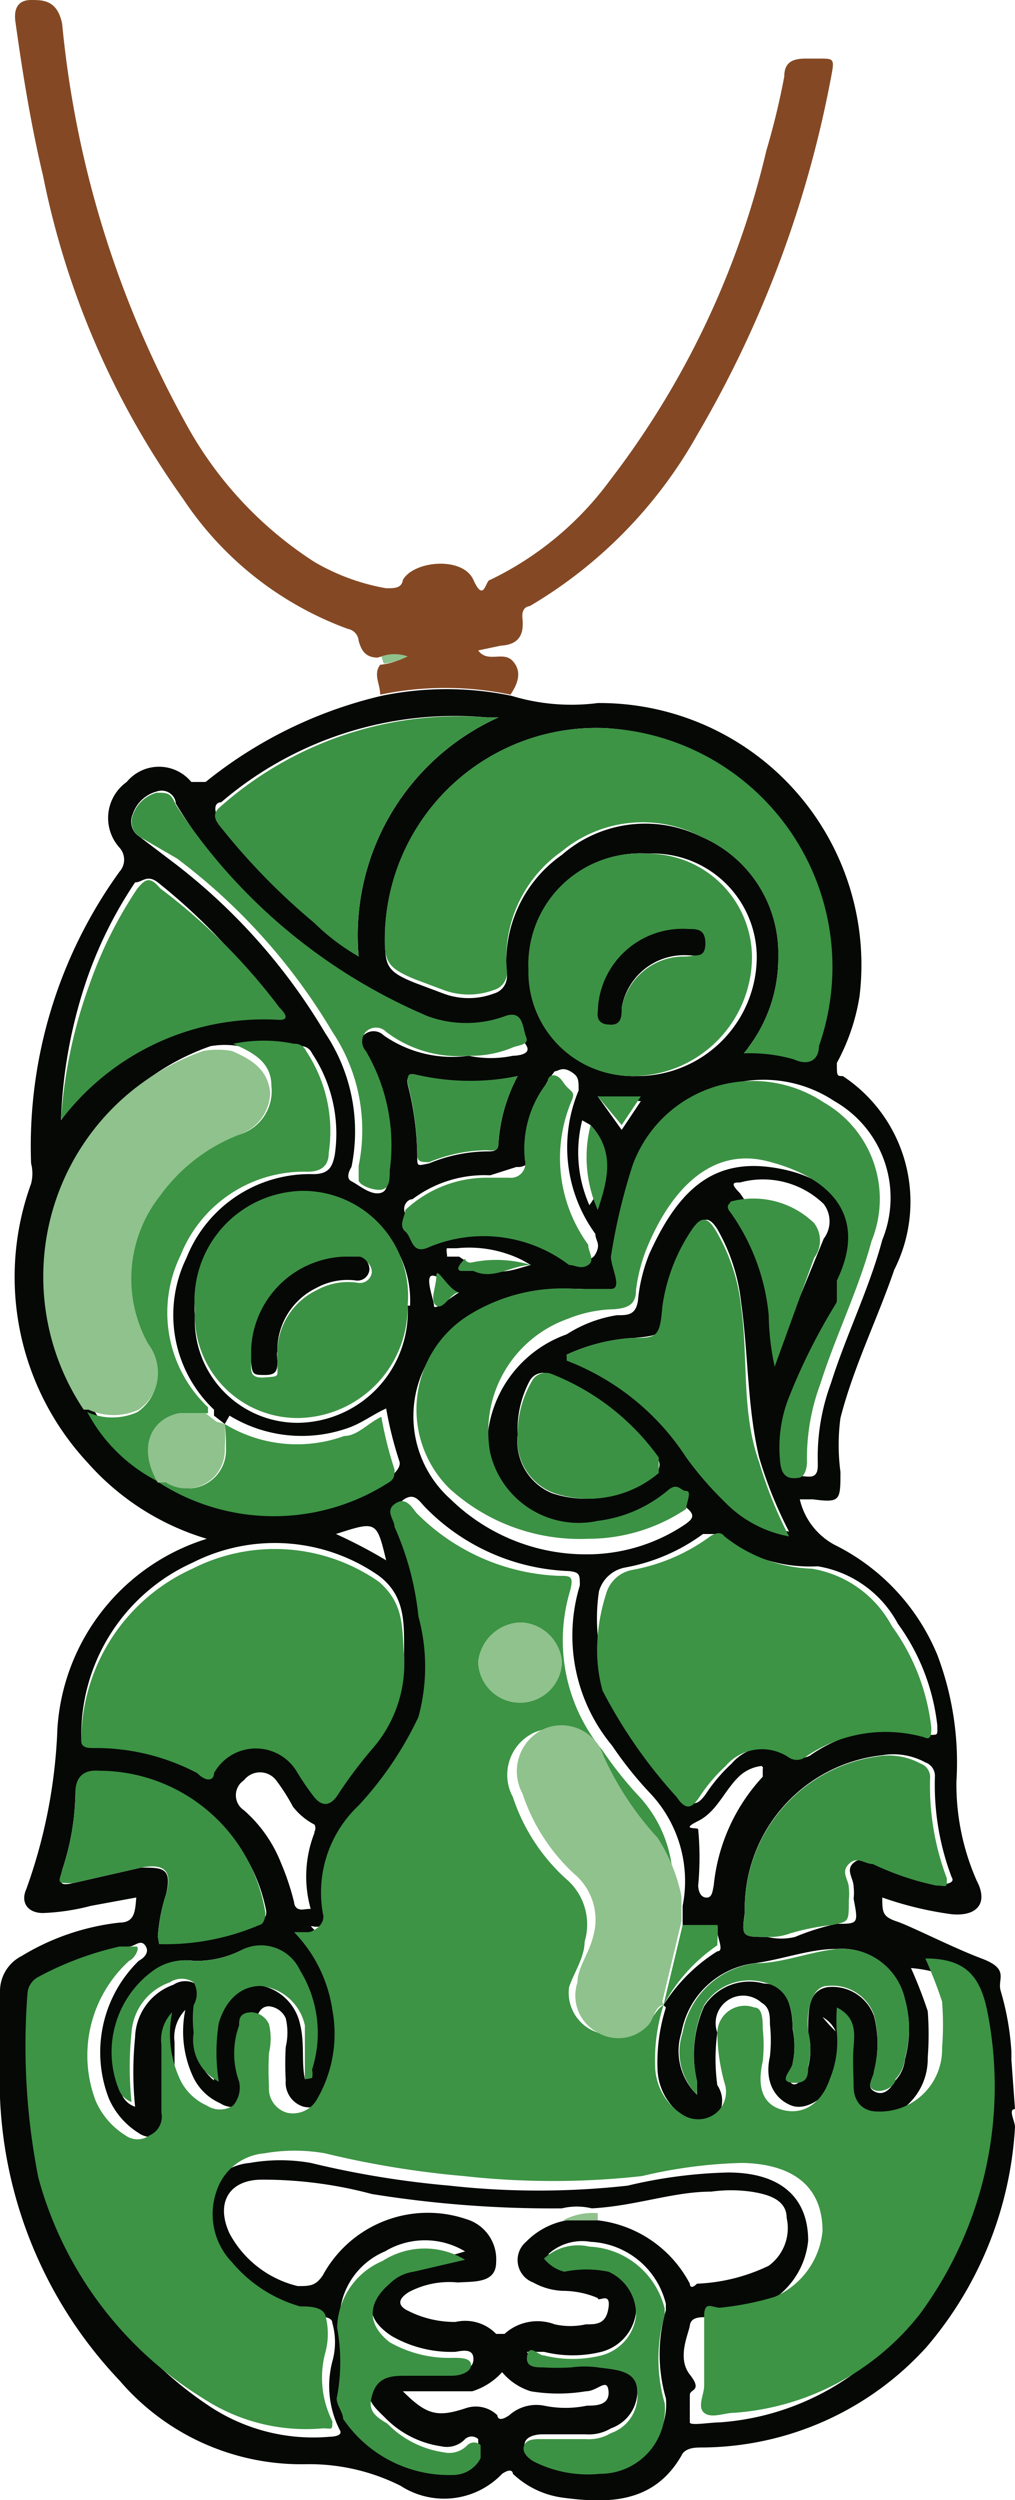<svg id="Layer_1" data-name="Layer 1" xmlns="http://www.w3.org/2000/svg" viewBox="0 0 8.49 20.91"><defs><style>.cls-1{fill:#060806;}.cls-2{fill:#844924;}.cls-3{fill:#8fc28c;}.cls-4{fill:#3c9444;}.cls-5{fill:#3c9244;}</style></defs><title>Artboard 112</title><path class="cls-1" d="M8.49,17.64c-.06,0,0,.1,0,.15a3.1,3.1,0,0,1-.74,1.84,2.55,2.55,0,0,1-1.87.84c-.06,0-.13,0-.17.05-.23.42-.62.42-1,.37a.75.75,0,0,1-.42-.2s0-.06-.09,0a.67.67,0,0,1-.85.1,1.7,1.7,0,0,0-.8-.18A2,2,0,0,1,1,19.91a3.65,3.65,0,0,1-1-2.66c0-.19,0-.39,0-.59a.33.33,0,0,1,.18-.3A2,2,0,0,1,1,16.08c.13,0,.13-.1.14-.21l-.38.07A1.84,1.84,0,0,1,.36,16c-.13,0-.19-.09-.14-.2a4.42,4.42,0,0,0,.26-1.34,1.78,1.78,0,0,1,1.25-1.59l0,0v0a2.15,2.15,0,0,1-1-.64A2.28,2.28,0,0,1,.26,9.9a.34.34,0,0,0,0-.17A3.92,3.92,0,0,1,1,7.29a.15.15,0,0,0,0-.2.37.37,0,0,1,.06-.55.35.35,0,0,1,.54,0s.08,0,.12,0a3.68,3.68,0,0,1,1.47-.72,2.67,2.67,0,0,1,1.09,0A1.72,1.72,0,0,0,5,5.88,2.19,2.19,0,0,1,7.19,8.33,1.73,1.73,0,0,1,7,8.89C7,9,7,9,7.05,9a1.26,1.26,0,0,1,.43,1.62c-.14.41-.34.81-.45,1.24a1.7,1.7,0,0,0,0,.45c0,.24,0,.26-.23.23H6.69a.58.58,0,0,0,.29.38,1.79,1.79,0,0,1,.86.92A2.54,2.54,0,0,1,8,14.9a2,2,0,0,0,.17.83c.1.19,0,.3-.21.28a2.89,2.89,0,0,1-.58-.14c0,.12,0,.16.12.2s.47.22.71.31.13.17.16.27a2.28,2.28,0,0,1,.09.51s0,.06,0,.07ZM1.88,11.91a0,0,0,0,0,0,0l-.09-.07,0-.05a1.09,1.09,0,0,1-.23-1.27,1.11,1.11,0,0,1,1.06-.7c.13,0,.16-.06.18-.16a1.21,1.21,0,0,0-.19-.85.1.1,0,0,0-.1-.06,1.25,1.25,0,0,0-.51,0,.69.69,0,0,0-.24,0,2,2,0,0,0-1,3l0,0h0a1.37,1.37,0,0,0,.61.58,1.78,1.78,0,0,0,1.92,0s.07-.06.05-.11a3.15,3.15,0,0,1-.11-.44c-.11.05-.2.12-.31.16a1.16,1.16,0,0,1-1-.1ZM5,18.57a1,1,0,0,1,.77.53s0,.06.06,0a1.52,1.52,0,0,0,.6-.15.39.39,0,0,0,.15-.4c0-.16-.17-.2-.3-.22a1.22,1.22,0,0,0-.33,0c-.32,0-.63.12-1,.14a.53.53,0,0,0-.25,0,9.46,9.46,0,0,1-1.59-.12,3.52,3.52,0,0,0-.92-.12c-.27,0-.39.19-.27.45a.88.88,0,0,0,.57.44c.1,0,.15,0,.21-.09a1,1,0,0,1,1.2-.47.35.35,0,0,1,.25.36c0,.18-.19.16-.32.17a.72.72,0,0,0-.41.08c-.08.05-.11.11,0,.16a.86.86,0,0,0,.39.09.36.36,0,0,1,.34.1s0,0,.07,0a.41.41,0,0,1,.42-.08.6.6,0,0,0,.26,0c.09,0,.17,0,.19-.14S5,19.26,5,19.22a.75.75,0,0,0-.29-.06.55.55,0,0,1-.25-.07.2.2,0,0,1-.06-.34.63.63,0,0,1,.34-.18ZM1.33,16.21a2,2,0,0,0,.84-.16c.07,0,.06-.06.05-.1A1.41,1.41,0,0,0,.83,14.84c-.12,0-.19,0-.2.19a2.12,2.12,0,0,1-.11.61c0,.09-.05.14.09.11l.57-.13c.18,0,.26,0,.21.22a1.44,1.44,0,0,0-.07.36v0Zm4.22.56A1.42,1.42,0,0,1,6,16.32c.06,0,0-.11,0-.17s-.07,0-.11,0H5.71v-.21A1.07,1.07,0,0,0,5.44,15a3.12,3.12,0,0,1-.32-.4,1.44,1.44,0,0,1-.27-1.34c0-.09,0-.11-.09-.12a1.77,1.77,0,0,1-1.2-.53c-.05-.05-.09-.13-.18-.07s0,.13,0,.19a2.45,2.45,0,0,1,.2.75,1.6,1.6,0,0,1,0,.84,2.92,2.92,0,0,1-.5.74,1,1,0,0,0-.24.89c0,.1,0,.15-.12.16s-.08,0-.12,0a1.18,1.18,0,0,1,.32.65,1.09,1.09,0,0,1-.13.75.23.23,0,0,1-.25.11.21.21,0,0,1-.15-.22,2.53,2.53,0,0,1,0-.28.52.52,0,0,0,0-.24.17.17,0,0,0-.14-.1c-.07,0-.09.06-.11.11a.69.69,0,0,0,0,.47.23.23,0,0,1-.08.23.2.2,0,0,1-.22,0,.45.45,0,0,1-.22-.21.9.9,0,0,1-.07-.57.33.33,0,0,0-.09.27c0,.19,0,.38,0,.57a.17.17,0,0,1-.1.19.17.17,0,0,1-.2,0,.64.64,0,0,1-.25-.29,1.07,1.07,0,0,1,.25-1.15s.1-.05.06-.12-.09,0-.14,0a2.67,2.67,0,0,0-.66.26.17.17,0,0,0-.08.13,5.7,5.7,0,0,0,.09,1.54,3.13,3.13,0,0,0,1.33,1.92,1.57,1.57,0,0,0,1,.25s.12,0,.08-.06a.81.81,0,0,1-.06-.57.59.59,0,0,0,0-.32c0-.07-.14-.05-.21-.07A1.16,1.16,0,0,1,1.82,19a.58.58,0,0,1-.13-.59.46.46,0,0,1,.4-.32,1.46,1.46,0,0,1,.51,0,7.79,7.79,0,0,0,1.16.19,6.75,6.75,0,0,0,1.49,0,4,4,0,0,1,.84-.11c.44,0,.67.21.67.57a.67.67,0,0,1-.4.55,2.39,2.39,0,0,1-.45.09c-.06,0-.13,0-.14.07s-.11.27,0,.41,0,.12,0,.17,0,.2,0,.23.17,0,.25,0a2.17,2.17,0,0,0,1.55-.82,3.21,3.21,0,0,0,.57-2.53c-.06-.31-.19-.42-.52-.45a3.84,3.84,0,0,1,.14.36,2.55,2.55,0,0,1,0,.39.52.52,0,0,1-.54.53c-.14,0-.21-.07-.2-.21s0-.22,0-.33,0-.25-.14-.33A1.46,1.46,0,0,0,7,17a.82.82,0,0,1,0,.35c-.06.18-.25.31-.38.26s-.23-.19-.18-.41a1.23,1.23,0,0,0,0-.27c0-.07,0-.14-.07-.18A.23.23,0,0,0,6,17a1.63,1.63,0,0,0,0,.44A.23.23,0,0,1,6,17.7a.24.24,0,0,1-.28,0,.49.49,0,0,1-.22-.39,1.52,1.52,0,0,1,.07-.52Zm.67-8a1.34,1.34,0,0,1,.42,0c.13.06.17,0,.21-.11A2,2,0,0,0,5.07,6.09,1.77,1.77,0,0,0,3.22,7.81c0,.26,0,.31.25.41l.24.09a.6.6,0,0,0,.42,0,.15.15,0,0,0,.11-.16,1.09,1.09,0,0,1,.46-1A1.06,1.06,0,0,1,5.87,7a1.06,1.06,0,0,1,.64,1A1.24,1.24,0,0,1,6.22,8.81Zm-2.84,5c0-.22,0-.43-.21-.59a1.52,1.52,0,0,0-1.56-.11,1.58,1.58,0,0,0-.93,1.42c0,.1,0,.08.11.08a1.82,1.82,0,0,1,.86.21c.08,0,.1,0,.14,0a.4.4,0,0,1,.7,0,2.14,2.14,0,0,0,.13.19c.06.07.13.09.2,0a3.79,3.79,0,0,1,.3-.4A1.08,1.08,0,0,0,3.38,13.85ZM5,13.68a1.28,1.28,0,0,0,.09.44,4.18,4.18,0,0,0,.62.89c.08.11.13.08.19,0a1.38,1.38,0,0,1,.22-.26.4.4,0,0,1,.53-.07.12.12,0,0,0,.13,0,1.18,1.18,0,0,1,1-.17c.07,0,.06,0,.06-.08a1.78,1.78,0,0,0-.33-.85.93.93,0,0,0-.67-.48A1.24,1.24,0,0,1,6,12.83s-.08,0-.12,0a1.57,1.57,0,0,1-.65.28.28.28,0,0,0-.22.2A1.55,1.55,0,0,0,5,13.68Zm-.16-2.9a1.49,1.49,0,0,0-.9.25.93.93,0,0,0-.17,1.51A1.62,1.62,0,0,0,4.91,13a1.47,1.47,0,0,0,.82-.25c.07-.05.09-.08,0-.15s-.07-.12-.16,0a1.12,1.12,0,0,1-.58.25.76.76,0,0,1-.9-.57,1,1,0,0,1,.65-1.12A1.09,1.09,0,0,1,5.16,11c.1,0,.17,0,.18-.16a1.39,1.39,0,0,1,.09-.35c.23-.51.51-.79,1-.73s.88.35.59,1L7,10.89a5,5,0,0,0-.32.81,1.14,1.14,0,0,0-.06.55c0,.08.07.1.15.1s.07-.08.07-.13a1.78,1.78,0,0,1,.11-.65c.13-.41.32-.79.43-1.2a.93.93,0,0,0-.4-1.16,1.07,1.07,0,0,0-1.6.53,4.94,4.94,0,0,0-.18.76c0,.09.07.2,0,.27S4.9,10.77,4.82,10.78Zm.59-3.64a.93.93,0,0,0-1,1A.87.87,0,0,0,5.33,9a1,1,0,0,0,1-1A.87.87,0,0,0,5.41,7.14Zm-2,3.78A.88.88,0,0,0,2.53,10a.92.92,0,0,0-.9,1,.86.86,0,0,0,.86.9A.93.93,0,0,0,3.41,10.92ZM4.17,6s-.07,0-.1,0a3,3,0,0,0-2.22.71c-.07,0-.06.1,0,.16a5.51,5.51,0,0,0,.79.81A1.8,1.8,0,0,0,3,8,2,2,0,0,1,4.17,6Zm.57,5.29,0,.05a2.08,2.08,0,0,1,1,.81,2.83,2.83,0,0,0,.32.37,1,1,0,0,0,.54.29,3.5,3.5,0,0,1-.25-.62c-.1-.42-.09-.86-.15-1.29A1.57,1.57,0,0,0,6,10.28c-.07-.11-.12-.1-.19,0a1.52,1.52,0,0,0-.25.65c0,.21,0,.24-.26.26A1.54,1.54,0,0,0,4.74,11.33ZM6.42,16.2a.49.49,0,0,0,.23,0A2,2,0,0,1,7,16.09c.18,0,.18,0,.14-.21a.42.42,0,0,0,0-.1c0-.07-.07-.14,0-.2s.13,0,.2,0a2.37,2.37,0,0,0,.53.18s.13,0,.09-.06a2.18,2.18,0,0,1-.14-.84.12.12,0,0,0-.08-.12.56.56,0,0,0-.36-.06A1.29,1.29,0,0,0,6.23,16C6.2,16.2,6.21,16.2,6.42,16.2ZM.51,9.37a2.13,2.13,0,0,1,1.76-.89c.13,0,0-.06,0-.1a5,5,0,0,0-.95-1c-.09-.07-.13,0-.19,0a3.52,3.52,0,0,0-.4.8A4.07,4.07,0,0,0,.51,9.37Zm3.41-.54a.9.9,0,0,0,.37,0s.17,0,.11-.09,0-.23-.18-.17a.94.94,0,0,1-.64,0A4.7,4.7,0,0,1,1.47,6.72c0-.06-.07-.13-.16-.1a.29.29,0,0,0-.2.19A.15.15,0,0,0,1.17,7l.25.19a5,5,0,0,1,1.3,1.45,1.48,1.48,0,0,1,.22,1.12s-.06.09,0,.12.15.11.23.1.07-.09.07-.16a1.56,1.56,0,0,0-.2-1,.12.12,0,0,1,0-.16.12.12,0,0,1,.17,0A1,1,0,0,0,3.92,8.83Zm.18,1a1,1,0,0,0-.65.2c-.06,0-.12.11,0,.18s0,.2.2.13a1.18,1.18,0,0,1,1.17.15s.11.09.16,0,0-.11,0-.17a1.23,1.23,0,0,1-.14-1.2c0-.09,0-.12-.07-.16s-.1,0-.13,0a.9.9,0,0,0-.19.65.12.12,0,0,1-.13.15Zm-.21,9a.65.65,0,0,0-.67,0,.62.62,0,0,0-.38.56,1.56,1.56,0,0,1,0,.57c0,.06,0,.13.05.19a1.07,1.07,0,0,0,.92.47A.26.26,0,0,0,4,20.51s0-.08,0-.11a.08.08,0,0,0-.11,0,.21.21,0,0,1-.2.06.82.82,0,0,1-.47-.24c-.07-.07-.17-.15-.12-.26s.17-.13.29-.14h.12l.29,0c.07,0,.16,0,.16-.09s-.09-.07-.15-.06a1,1,0,0,1-.53-.13c-.22-.14-.24-.32,0-.49a.35.35,0,0,1,.2-.1Zm.66,0a.32.32,0,0,0,.17.06.92.92,0,0,1,.37.09.39.39,0,0,1,.23.36.39.39,0,0,1-.29.33,1,1,0,0,1-.48,0s-.13,0-.14,0,.07.1.13.1a1.92,1.92,0,0,0,.24,0,.82.82,0,0,1,.22,0c.14,0,.29,0,.33.2a.33.33,0,0,1-.22.34.36.36,0,0,1-.21.05H4.53s-.12,0-.14.07.05.1.09.12a1,1,0,0,0,.55.1.54.54,0,0,0,.54-.59,1.33,1.33,0,0,1,0-.74.43.43,0,0,1,0-.05.68.68,0,0,0-.63-.52A.42.42,0,0,0,4.55,18.89ZM4.33,12a.47.47,0,0,0,.29.49.91.91,0,0,0,.87-.17s.06-.07,0-.13a2,2,0,0,0-.9-.7.13.13,0,0,0-.16.06A.87.87,0,0,0,4.33,12Zm1.5,5.49a.11.11,0,0,1,0,0s0-.05,0-.08a1,1,0,0,1,.06-.63.45.45,0,0,1,.5-.19c.17,0,.24.16.24.38a.7.7,0,0,1,0,.29c0,.06-.05.15,0,.17s.1-.07.13-.14a.57.57,0,0,0,0-.29c0-.19,0-.35.16-.38a.37.37,0,0,1,.39.24.94.94,0,0,1,0,.47c0,.05-.07.12,0,.16s.13,0,.18-.09a.3.3,0,0,0,.08-.18.91.91,0,0,0,0-.49A.54.54,0,0,0,7,16.3c-.23,0-.46.09-.69.12a.71.71,0,0,0-.61.58A.51.51,0,0,0,5.83,17.52Zm-3.28-.13s0,0,0,0a.15.15,0,0,0,0-.07,1,1,0,0,0-.1-.83A.36.36,0,0,0,2,16.32a.84.84,0,0,1-.38.08.45.45,0,0,0-.34.09.84.84,0,0,0-.27,1,.18.18,0,0,0,.12.13,2.86,2.86,0,0,1,0-.58.48.48,0,0,1,.32-.44.18.18,0,0,1,.2,0,.19.19,0,0,1,0,.19.93.93,0,0,0,0,.23.39.39,0,0,0,.14.38,1.56,1.56,0,0,1,0-.49c.06-.2.19-.32.35-.31a.42.42,0,0,1,.37.33C2.55,17.09,2.52,17.24,2.55,17.39Zm3.93-6,.41-1a.24.24,0,0,0,0-.29.73.73,0,0,0-.7-.18c-.05,0-.09,0,0,.09a1.77,1.77,0,0,1,.32.86A2.12,2.12,0,0,0,6.48,11.43ZM4.33,9a2,2,0,0,1-.84,0c-.07,0-.09,0-.08.07a2.47,2.47,0,0,1,.08.6c0,.09,0,.08.1.06a1.29,1.29,0,0,1,.48-.1c.06,0,.1,0,.1-.08A1.39,1.39,0,0,1,4.33,9Zm-1.7,6.32a.06.06,0,0,0,0-.06.54.54,0,0,1-.18-.15,1.64,1.64,0,0,0-.14-.22.17.17,0,0,0-.27,0,.15.15,0,0,0,0,.25,1.14,1.14,0,0,1,.31.44,2.13,2.13,0,0,1,.11.33s0,.07.08.06.06,0,.06,0A1,1,0,0,1,2.63,15.33ZM3.37,20c.2.2.29.22.53.14a.26.26,0,0,1,.26.06s0,.07.1,0a.34.34,0,0,1,.29-.08.88.88,0,0,0,.36,0c.07,0,.19,0,.18-.12S5,20,4.9,20a1.41,1.41,0,0,1-.46,0,.51.51,0,0,1-.24-.16.56.56,0,0,1-.25.16l-.17,0Zm3-5.23a.33.33,0,0,0-.18.08c-.13.12-.19.3-.35.38s0,.05,0,.07a2.5,2.5,0,0,1,0,.47s0,.09.06.1.06-.06.07-.1a1.56,1.56,0,0,1,.41-.91s0,0,0-.06S6.44,14.81,6.41,14.81Zm-2-4.23a1,1,0,0,0-.55-.1s-.07,0-.08,0,0,.05,0,.07l.1,0C4.13,10.71,4.28,10.62,4.44,10.58Zm.5-1.17a1.09,1.09,0,0,0,.06.71C5.09,9.85,5.14,9.63,4.94,9.41ZM2.81,12.83a4.13,4.13,0,0,1,.42.22C3.15,12.72,3.15,12.72,2.81,12.83ZM5,9.17l.2.28.16-.24ZM3.84,10.81c-.09,0-.12-.12-.21-.14s0,.2,0,.25S3.77,10.85,3.84,10.81Z"/><path class="cls-2" d="M4.27,5.81a2.67,2.67,0,0,0-1.09,0c0-.09-.06-.17,0-.25a.56.56,0,0,0,.2-.06.33.33,0,0,0-.22,0c-.11,0-.14-.07-.16-.14a.11.11,0,0,0-.09-.1A2.81,2.81,0,0,1,1.53,4.17,7,7,0,0,1,.36,1.47C.26,1.05.19.62.13.19.11.06.16,0,.26,0s.22,0,.26.2A8.58,8.58,0,0,0,1.57,3.57,3.19,3.19,0,0,0,2.63,4.7a1.8,1.8,0,0,0,.6.22c.07,0,.13,0,.14-.07h0c.09-.16.5-.2.59,0s.1,0,.14,0a2.69,2.69,0,0,0,1-.83A7.24,7.24,0,0,0,6.41,1.26,6.23,6.23,0,0,0,6.56.64c0-.12.07-.15.18-.15h.12c.1,0,.12,0,.1.11A9.29,9.29,0,0,1,5.83,3.64a3.84,3.84,0,0,1-1.4,1.43s-.07,0-.06.1,0,.22-.18.23L4,5.44c.08.11.21,0,.29.09S4.33,5.72,4.27,5.81Z"/><path class="cls-3" d="M3.19,5.49a.33.33,0,0,1,.22,0,.56.56,0,0,1-.2.06Z"/><path class="cls-4" d="M5.55,16.77a1.52,1.52,0,0,0-.07.52.49.49,0,0,0,.22.39.24.24,0,0,0,.28,0,.23.23,0,0,0,.08-.26A1.63,1.63,0,0,1,6,17a.23.23,0,0,1,.31-.21c.07,0,.07.11.07.18a1.23,1.23,0,0,1,0,.27c-.05.22,0,.37.18.41s.32-.08.38-.26A.82.82,0,0,0,7,17a1.46,1.46,0,0,1,0-.21c.16.08.15.21.14.33s0,.22,0,.33.06.21.2.21a.52.52,0,0,0,.54-.53,2.55,2.55,0,0,0,0-.39,3.84,3.84,0,0,0-.14-.36c.33,0,.46.14.52.45a3.21,3.21,0,0,1-.57,2.53,2.17,2.17,0,0,1-1.55.82c-.08,0-.19.05-.25,0s0-.15,0-.23,0-.13,0-.17,0-.27,0-.41.08-.06.14-.07a2.39,2.39,0,0,0,.45-.09.67.67,0,0,0,.4-.55c0-.36-.23-.56-.67-.57a4,4,0,0,0-.84.11,6.75,6.75,0,0,1-1.49,0,7.79,7.79,0,0,1-1.16-.19,1.46,1.46,0,0,0-.51,0,.46.46,0,0,0-.4.32.58.58,0,0,0,.13.59,1.16,1.16,0,0,0,.57.37c.07,0,.18,0,.21.07a.59.59,0,0,1,0,.32.81.81,0,0,0,.06.57c0,.08,0,.06-.08.06a1.57,1.57,0,0,1-1-.25A3.13,3.13,0,0,1,.32,18.21a5.7,5.7,0,0,1-.09-1.54.17.17,0,0,1,.08-.13A2.67,2.67,0,0,1,1,16.28c.05,0,.11,0,.14,0s0,.09-.06.12A1.07,1.07,0,0,0,.8,17.57a.64.64,0,0,0,.25.29.17.17,0,0,0,.2,0,.17.17,0,0,0,.1-.19c0-.19,0-.38,0-.57a.33.33,0,0,1,.09-.27.9.9,0,0,0,.07.57.45.45,0,0,0,.22.21.2.2,0,0,0,.22,0A.23.23,0,0,0,2,17.41a.69.69,0,0,1,0-.47c0-.05,0-.11.11-.11a.17.17,0,0,1,.14.1.52.52,0,0,1,0,.24,2.53,2.53,0,0,0,0,.28.21.21,0,0,0,.15.22.23.23,0,0,0,.25-.11,1.09,1.09,0,0,0,.13-.75,1.18,1.18,0,0,0-.32-.65s.09,0,.12,0,.15-.06.12-.16A1,1,0,0,1,3,15.1a2.92,2.92,0,0,0,.5-.74,1.6,1.6,0,0,0,0-.84,2.45,2.45,0,0,0-.2-.75c0-.06-.08-.13,0-.19s.13,0,.18.07a1.77,1.77,0,0,0,1.2.53c.09,0,.12,0,.09.12a1.44,1.44,0,0,0,.27,1.34,3.12,3.12,0,0,0,.32.4,1.07,1.07,0,0,1,.26.85,1.41,1.41,0,0,0-.2-.49,2.59,2.59,0,0,1-.45-.68.37.37,0,0,0-.5-.23.39.39,0,0,0-.18.54,1.6,1.6,0,0,0,.44.68.5.5,0,0,1,.16.53c0,.13-.09.26-.13.38A.35.35,0,0,0,5,17a.34.34,0,0,0,.41-.1C5.47,16.89,5.48,16.81,5.55,16.77ZM4.7,13.9a.36.36,0,0,0-.34-.33A.37.37,0,0,0,4,13.9a.35.35,0,0,0,.35.34A.35.35,0,0,0,4.7,13.9Z"/><path class="cls-4" d="M6.22,8.81A1.24,1.24,0,0,0,6.51,8a1.06,1.06,0,0,0-.64-1,1.06,1.06,0,0,0-1.17.12,1.09,1.09,0,0,0-.46,1,.15.15,0,0,1-.11.16.6.6,0,0,1-.42,0l-.24-.09c-.24-.1-.26-.15-.25-.41A1.77,1.77,0,0,1,5.07,6.09,2,2,0,0,1,6.85,8.75c0,.11-.08.17-.21.11A1.34,1.34,0,0,0,6.22,8.81Z"/><path class="cls-4" d="M3.38,13.85a1.08,1.08,0,0,1-.26.77,3.79,3.79,0,0,0-.3.4c-.07.1-.14.08-.2,0a2.14,2.14,0,0,1-.13-.19.4.4,0,0,0-.7,0c0,.06-.06.08-.14,0a1.82,1.82,0,0,0-.86-.21c-.06,0-.12,0-.11-.08a1.58,1.58,0,0,1,.93-1.42,1.52,1.52,0,0,1,1.56.11C3.39,13.42,3.36,13.63,3.38,13.85Z"/><path class="cls-4" d="M5,13.68a1.55,1.55,0,0,1,.07-.35.28.28,0,0,1,.22-.2,1.57,1.57,0,0,0,.65-.28s.08-.06.12,0a1.24,1.24,0,0,0,.73.27.93.93,0,0,1,.67.48,1.78,1.78,0,0,1,.33.85c0,.05,0,.11-.06.08a1.18,1.18,0,0,0-1,.17.12.12,0,0,1-.13,0,.4.4,0,0,0-.53.07,1.38,1.38,0,0,0-.22.26c-.06.09-.11.12-.19,0a4.18,4.18,0,0,1-.62-.89A1.28,1.28,0,0,1,5,13.68Z"/><path class="cls-5" d="M4.82,10.78c.08,0,.19,0,.29,0s0-.18,0-.27a4.94,4.94,0,0,1,.18-.76,1.07,1.07,0,0,1,1.6-.53.93.93,0,0,1,.4,1.16c-.11.41-.3.79-.43,1.2a1.78,1.78,0,0,0-.11.65s0,.12-.07.13-.13,0-.15-.1a1.14,1.14,0,0,1,.06-.55A5,5,0,0,1,7,10.89L7,10.71c.29-.6-.14-.89-.59-1s-.79.22-1,.73a1.39,1.39,0,0,0-.09.35c0,.13-.08.15-.18.16a1.09,1.09,0,0,0-.39.08,1,1,0,0,0-.65,1.12.76.76,0,0,0,.9.57,1.12,1.12,0,0,0,.58-.25c.09-.08.11,0,.16,0s0,.1,0,.15a1.47,1.47,0,0,1-.82.25,1.62,1.62,0,0,1-1.16-.42A.93.93,0,0,1,3.92,11,1.49,1.49,0,0,1,4.82,10.78Z"/><path class="cls-3" d="M.7,11.79a2,2,0,0,1,1-3,.69.69,0,0,1,.24,0c.16.07.3.15.32.35A.38.38,0,0,1,2,9.49a1.47,1.47,0,0,0-.65.5,1.12,1.12,0,0,0-.1,1.23.4.4,0,0,1-.09.57.51.51,0,0,1-.42,0h0S.72,11.79.7,11.79Z"/><path class="cls-5" d="M5.41,7.14A.87.87,0,0,1,6.29,8a1,1,0,0,1-1,1,.87.87,0,0,1-.87-.89A.93.93,0,0,1,5.41,7.14ZM5,8.45s0,.11.09.12.1-.07.11-.14A.53.53,0,0,1,5.71,8c.07,0,.14,0,.14-.1s-.07-.11-.14-.12A.71.71,0,0,0,5,8.45Z"/><path class="cls-5" d="M3.41,10.92a.93.93,0,0,1-.92.94.86.86,0,0,1-.86-.9.92.92,0,0,1,.9-1A.88.88,0,0,1,3.41,10.92Zm-1.31.39v.1c0,.07,0,.12.12.11s.1,0,.1-.12a.21.21,0,0,1,0-.08.58.58,0,0,1,.33-.53A.54.54,0,0,1,3,10.73a.1.1,0,0,0,.11-.09A.11.11,0,0,0,3,10.53l-.13,0A.81.81,0,0,0,2.1,11.31Z"/><path class="cls-5" d="M4.17,6A2,2,0,0,0,3,8a1.8,1.8,0,0,1-.37-.28,5.51,5.51,0,0,1-.79-.81c-.05-.06-.06-.11,0-.16A3,3,0,0,1,4.07,6S4.14,6,4.17,6Z"/><path class="cls-3" d="M5.55,16.77c-.07,0-.08.12-.13.17A.34.34,0,0,1,5,17a.35.35,0,0,1-.17-.42c0-.12.1-.25.13-.38a.5.5,0,0,0-.16-.53A1.6,1.6,0,0,1,4.37,15a.39.39,0,0,1,.18-.54.37.37,0,0,1,.5.23,2.59,2.59,0,0,0,.45.68,1.41,1.41,0,0,1,.2.49v.21l-.16.67Z"/><path class="cls-5" d="M4.74,11.33a1.54,1.54,0,0,1,.54-.14c.21,0,.24,0,.26-.26a1.52,1.52,0,0,1,.25-.65c.07-.1.12-.11.19,0a1.57,1.57,0,0,1,.22.66c.06.43,0,.87.15,1.29a3.5,3.5,0,0,0,.25.62,1,1,0,0,1-.54-.29,2.83,2.83,0,0,1-.32-.37,2.08,2.08,0,0,0-1-.81Z"/><path class="cls-4" d="M.73,11.81a.51.51,0,0,0,.42,0,.4.4,0,0,0,.09-.57A1.12,1.12,0,0,1,1.34,10,1.47,1.47,0,0,1,2,9.49a.38.38,0,0,0,.27-.41c0-.2-.16-.28-.32-.35a1.25,1.25,0,0,1,.51,0,.1.1,0,0,1,.1.06,1.21,1.21,0,0,1,.19.85c0,.1-.05.16-.18.16a1.11,1.11,0,0,0-1.06.7,1.09,1.09,0,0,0,.23,1.27l0,.05c-.08,0-.15,0-.23,0-.25.06-.33.31-.17.58l0,0A1.37,1.37,0,0,1,.73,11.81Z"/><path class="cls-5" d="M6.42,16.2c-.21,0-.22,0-.19-.19a1.29,1.29,0,0,1,1.11-1.32.56.56,0,0,1,.36.06.12.12,0,0,1,.08.12,2.18,2.18,0,0,0,.14.84c0,.09,0,.06-.09.06a2.37,2.37,0,0,1-.53-.18c-.07,0-.13-.07-.2,0s0,.13,0,.2a.42.42,0,0,1,0,.1c0,.19,0,.18-.14.21a2,2,0,0,0-.35.07A.49.49,0,0,1,6.42,16.2Z"/><path class="cls-5" d="M.51,9.37A4.07,4.07,0,0,1,.75,8.23a3.52,3.52,0,0,1,.4-.8c.06-.07.1-.11.19,0a5,5,0,0,1,1,1s.11.1,0,.1A2.13,2.13,0,0,0,.51,9.37Z"/><path class="cls-5" d="M3.92,8.83a1,1,0,0,1-.69-.2.12.12,0,0,0-.17,0,.12.12,0,0,0,0,.16,1.56,1.56,0,0,1,.2,1c0,.07,0,.15-.07.16S3,9.91,3,9.87s0-.08,0-.12a1.48,1.48,0,0,0-.22-1.12,5,5,0,0,0-1.3-1.45L1.17,7a.15.15,0,0,1-.06-.18.29.29,0,0,1,.2-.19c.09,0,.12,0,.16.1A4.7,4.7,0,0,0,3.58,8.5a.94.94,0,0,0,.64,0c.16-.06.15.1.18.17s-.06.07-.11.09A.9.9,0,0,1,3.92,8.83Z"/><path class="cls-5" d="M1.32,16.2a1.44,1.44,0,0,1,.07-.36c.05-.18,0-.26-.21-.22l-.57.13c-.14,0-.12,0-.09-.11A2.12,2.12,0,0,0,.63,15c0-.15.08-.2.2-.19A1.41,1.41,0,0,1,2.22,16s0,.09-.05.1a2,2,0,0,1-.84.16Z"/><path class="cls-5" d="M4.1,9.85h.16a.12.12,0,0,0,.13-.15.9.9,0,0,1,.19-.65c0-.06.07-.09.13,0s.11.07.07.16a1.23,1.23,0,0,0,.14,1.2c0,.06.06.13,0,.17s-.11,0-.16,0a1.18,1.18,0,0,0-1.17-.15c-.15.07-.14-.08-.2-.13s0-.13,0-.18A1,1,0,0,1,4.1,9.85Z"/><path class="cls-4" d="M1.88,11.91a1.16,1.16,0,0,0,1,.1c.11,0,.2-.11.31-.16a3.15,3.15,0,0,0,.11.44c0,.05,0,.08-.05.11a1.78,1.78,0,0,1-1.92,0l0,0,.07,0a.32.32,0,0,0,.49-.29A1.42,1.42,0,0,0,1.88,11.91Z"/><path class="cls-5" d="M3.89,18.9,3.46,19a.35.35,0,0,0-.2.1c-.2.17-.18.35,0,.49a1,1,0,0,0,.53.13c.06,0,.15,0,.15.06s-.09.09-.16.09l-.29,0H3.41c-.12,0-.24,0-.29.14s0,.19.12.26a.82.82,0,0,0,.47.24.21.21,0,0,0,.2-.06.08.08,0,0,1,.11,0s0,.07,0,.11a.26.26,0,0,1-.23.14,1.07,1.07,0,0,1-.92-.47c0-.06-.07-.13-.05-.19a1.56,1.56,0,0,0,0-.57.62.62,0,0,1,.38-.56A.65.65,0,0,1,3.89,18.9Z"/><path class="cls-5" d="M4.55,18.89a.42.42,0,0,1,.38-.1.68.68,0,0,1,.63.52.43.43,0,0,0,0,.05,1.33,1.33,0,0,0,0,.74.54.54,0,0,1-.54.59,1,1,0,0,1-.55-.1s-.1-.05-.09-.12.09-.07.14-.07H4.9a.36.36,0,0,0,.21-.05A.33.33,0,0,0,5.33,20c0-.18-.19-.18-.33-.2a.82.82,0,0,0-.22,0,1.92,1.92,0,0,1-.24,0c-.06,0-.15,0-.13-.1s.09,0,.14,0a1,1,0,0,0,.48,0,.39.39,0,0,0,.29-.33A.39.39,0,0,0,5.09,19,.92.92,0,0,0,4.72,19,.32.32,0,0,1,4.55,18.89Z"/><path class="cls-5" d="M4.33,12a.87.87,0,0,1,.12-.45.13.13,0,0,1,.16-.06,2,2,0,0,1,.9.7c0,.06,0,.09,0,.13a.91.91,0,0,1-.87.17A.47.47,0,0,1,4.33,12Z"/><path class="cls-5" d="M5.83,17.52A.51.51,0,0,1,5.71,17a.71.71,0,0,1,.61-.58c.23,0,.46-.1.69-.12a.54.54,0,0,1,.56.42.91.91,0,0,1,0,.49.3.3,0,0,1-.08.18c0,.06-.11.12-.18.09s0-.11,0-.16a.94.94,0,0,0,0-.47.37.37,0,0,0-.39-.24c-.12,0-.18.19-.16.38a.57.57,0,0,1,0,.29c0,.07,0,.15-.13.14s0-.11,0-.17a.7.7,0,0,0,0-.29c0-.22-.07-.34-.24-.38a.45.45,0,0,0-.5.19,1,1,0,0,0-.06.63s0,.05,0,.08A.11.11,0,0,0,5.83,17.52Z"/><path class="cls-5" d="M2.55,17.39c0-.15,0-.3,0-.45a.42.42,0,0,0-.37-.33c-.16,0-.29.11-.35.31a1.56,1.56,0,0,0,0,.49A.39.39,0,0,1,1.62,17a.93.93,0,0,1,0-.23.19.19,0,0,0,0-.19.18.18,0,0,0-.2,0A.48.48,0,0,0,1.1,17a2.86,2.86,0,0,0,0,.58A.18.18,0,0,1,1,17.49a.84.84,0,0,1,.27-1,.45.45,0,0,1,.34-.09A.84.84,0,0,0,2,16.32a.36.36,0,0,1,.51.16,1,1,0,0,1,.1.83.15.15,0,0,1,0,.07S2.56,17.39,2.55,17.39Z"/><path class="cls-5" d="M6.48,11.43A2.12,2.12,0,0,1,6.43,11a1.77,1.77,0,0,0-.32-.86c-.05-.06,0-.07,0-.09a.73.73,0,0,1,.7.18.24.24,0,0,1,0,.29Z"/><path class="cls-5" d="M4.33,9a1.39,1.39,0,0,0-.16.54c0,.07,0,.09-.1.08a1.29,1.29,0,0,0-.48.1c-.06,0-.1,0-.1-.06a2.47,2.47,0,0,0-.08-.6c0-.07,0-.09.08-.07A2,2,0,0,0,4.33,9Z"/><path class="cls-3" d="M1.88,11.91a1.42,1.42,0,0,1,0,.2.32.32,0,0,1-.49.29l-.07,0c-.16-.27-.08-.52.17-.58.08,0,.15,0,.23,0l.09.07,0,0Z"/><path class="cls-4" d="M5.55,16.77l.16-.67h.18s.1,0,.11,0,0,.14,0,.17A1.42,1.42,0,0,0,5.55,16.77Z"/><path class="cls-5" d="M4.44,10.58c-.16,0-.31.13-.48.05l-.1,0s-.06,0,0-.07,0,0,.08,0A1,1,0,0,1,4.44,10.58Z"/><path class="cls-5" d="M4.94,9.41c.2.22.15.44.06.71A1.09,1.09,0,0,1,4.94,9.41Z"/><path class="cls-5" d="M5,9.17l.36,0-.16.24Z"/><path class="cls-5" d="M3.84,10.81c-.07,0-.13.15-.19.11s0-.16,0-.25S3.75,10.79,3.84,10.81Z"/><path class="cls-3" d="M5,18.51v.06H4.71v0A.53.53,0,0,1,5,18.51Z"/><path class="cls-4" d="M.7,11.79s0,0,0,0Z"/><path class="cls-4" d="M1.88,11.91l0,0A0,0,0,0,1,1.88,11.91Z"/><path class="cls-5" d="M1.33,16.21h0v0Z"/><path class="cls-3" d="M4.7,13.9a.35.35,0,0,1-.32.34A.35.35,0,0,1,4,13.9a.37.37,0,0,1,.33-.33A.36.36,0,0,1,4.7,13.9Z"/><path class="cls-1" d="M5,8.45a.71.71,0,0,1,.76-.68c.07,0,.14,0,.14.12s-.07.1-.14.1a.53.53,0,0,0-.56.44c0,.07,0,.15-.11.14S5,8.48,5,8.45Z"/><path class="cls-1" d="M2.1,11.31a.81.81,0,0,1,.78-.8l.13,0a.11.11,0,0,1,.08.11.1.1,0,0,1-.11.09.54.54,0,0,0-.33.06.58.58,0,0,0-.33.53.21.21,0,0,0,0,.08c0,.07,0,.12-.1.12s-.11,0-.12-.11Z"/></svg>
